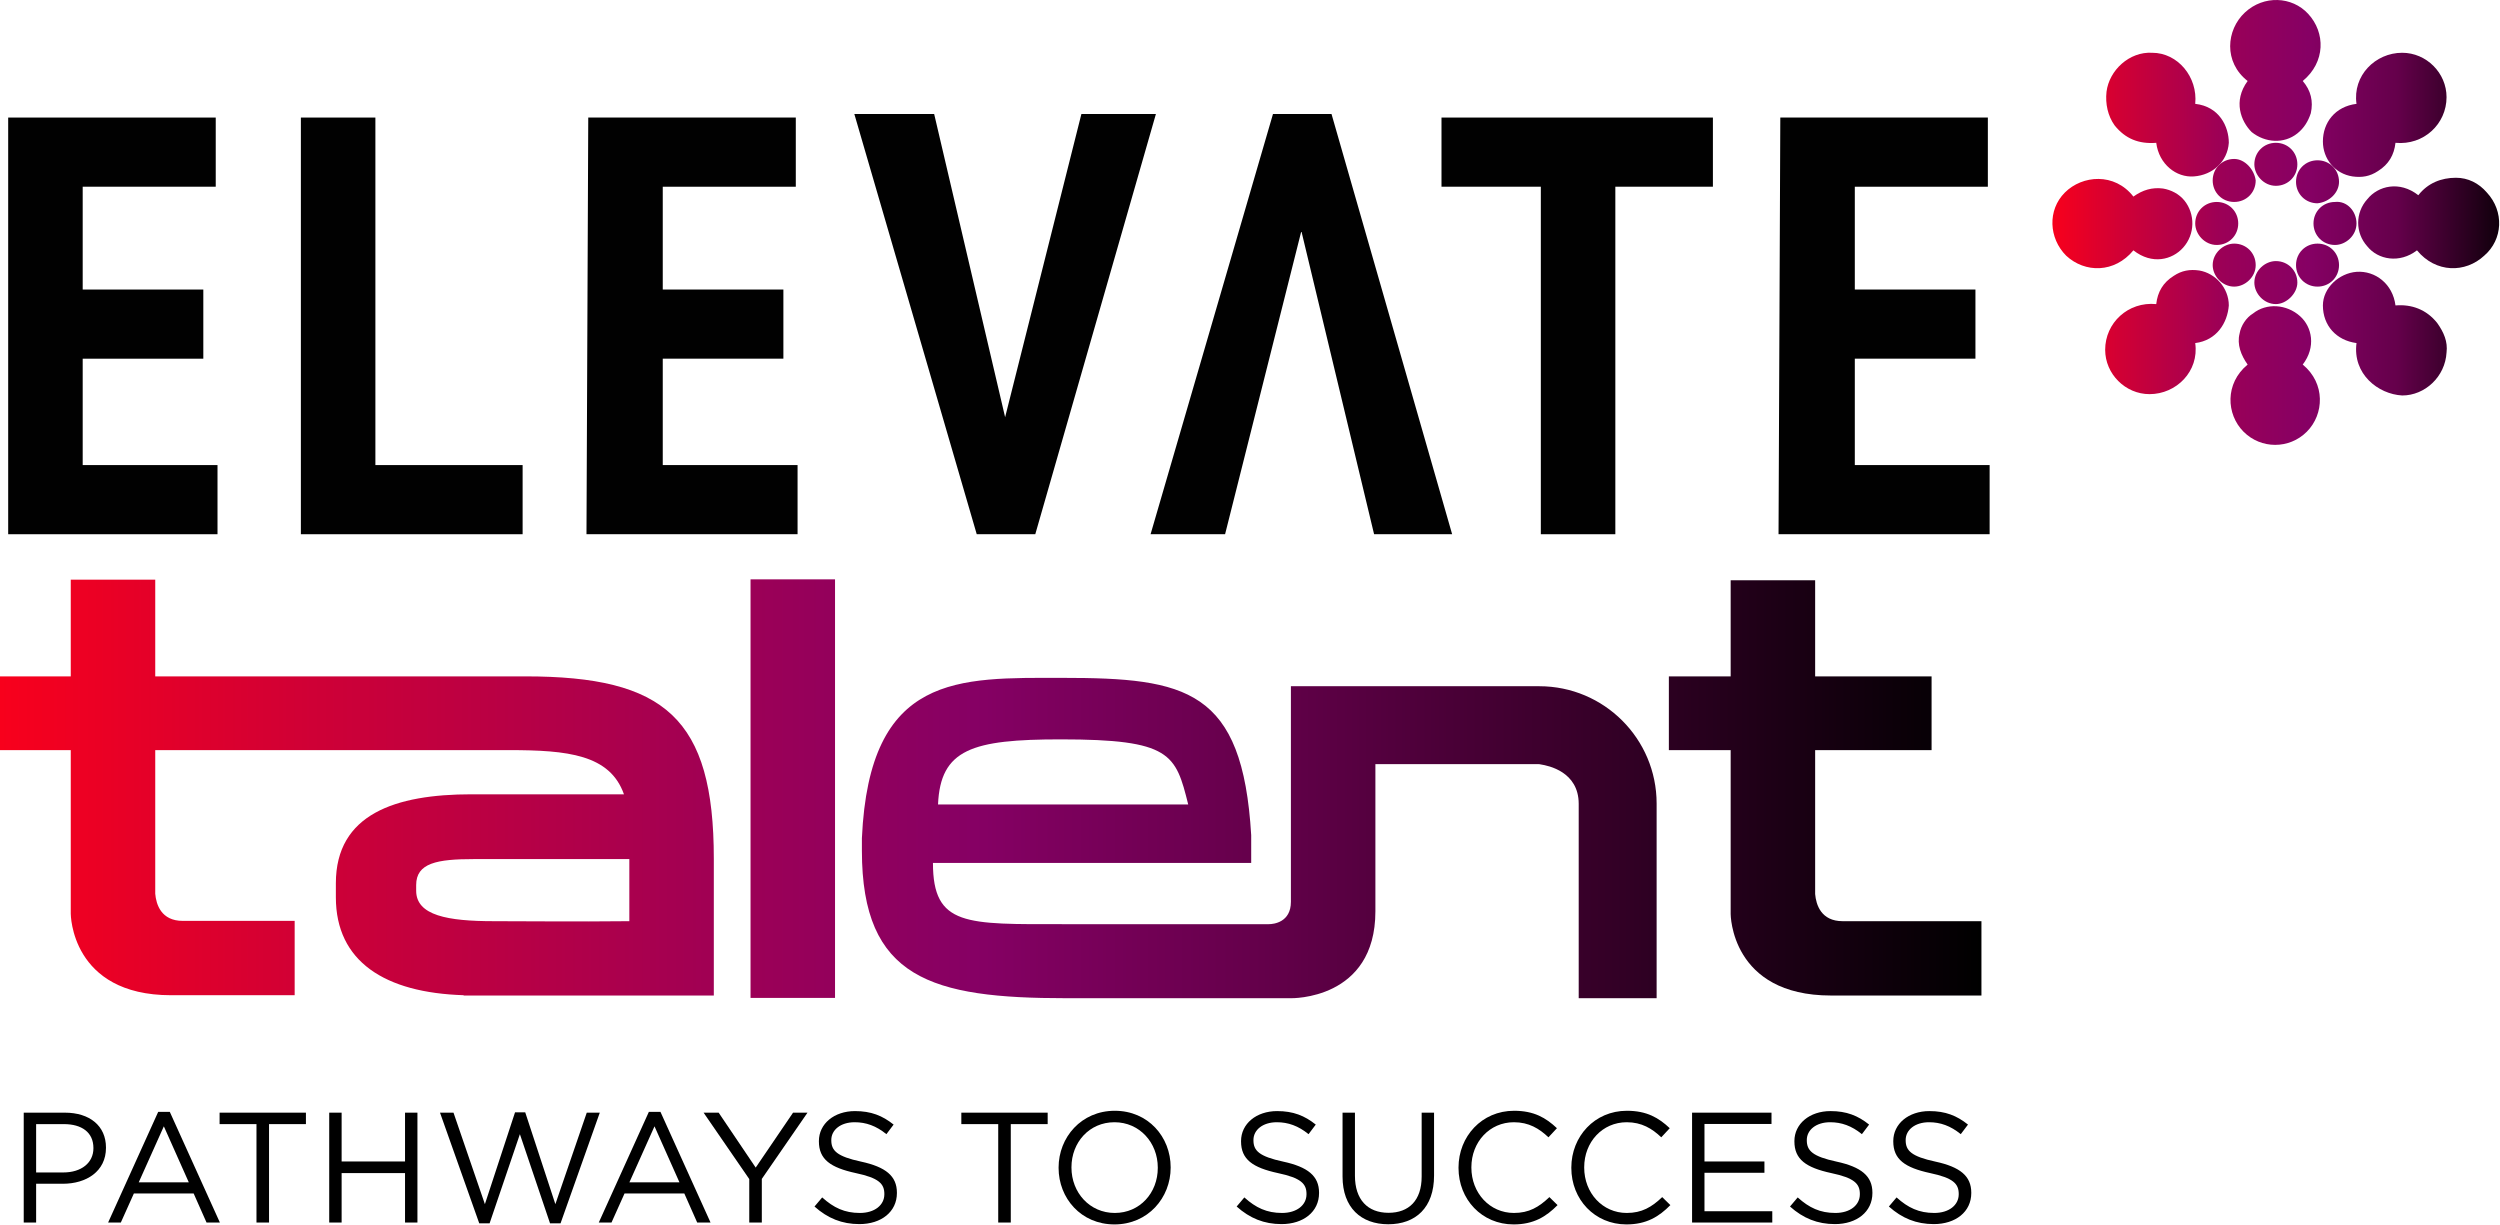 <svg width="916" height="449" viewBox="0 0 916 449" fill="none" xmlns="http://www.w3.org/2000/svg">
<path d="M885.581 91.721C879.179 96.646 871.3 95.168 867.361 90.244C862.929 85.32 862.929 77.933 867.361 73.009C871.3 68.085 879.179 66.115 886.073 71.531C889.52 67.1 894.445 65.13 899.861 65.13C904.293 65.13 908.233 67.1 911.187 70.547C917.589 77.441 917.097 87.782 910.202 93.691C903.308 100.093 892.475 100.093 885.581 91.721Z" fill="url(#paint0_linear_370_1850)"/>
<path d="M863.421 125.699C856.034 124.714 851.11 119.297 851.11 111.911C851.11 105.509 857.019 100.093 863.421 99.6C870.315 99.108 876.717 104.032 877.702 111.911C883.611 111.419 889.028 113.388 892.967 118.313C895.429 121.76 896.907 125.207 896.414 129.146C895.922 138.01 888.535 144.904 880.164 144.904C871.3 144.412 861.944 137.025 863.421 125.699Z" fill="url(#paint1_linear_370_1850)"/>
<path d="M804.328 38.049C813.192 39.034 816.639 46.42 816.639 52.33C816.146 59.224 810.73 64.148 803.836 64.641C797.434 65.133 791.032 60.209 790.047 52.33C783.645 52.822 778.721 50.852 774.782 45.928C772.32 42.481 771.335 38.049 771.827 33.617C772.812 25.738 780.198 18.844 788.57 19.337C797.926 19.337 805.313 28.2 804.328 38.049Z" fill="url(#paint2_linear_370_1850)"/>
<path d="M804.328 125.701C805.805 136.042 797.434 144.413 787.585 144.413C778.721 144.413 771.334 137.027 771.334 128.163C771.334 118.314 779.706 110.435 790.047 111.42C790.539 106.988 792.509 103.541 796.449 101.079C799.403 99.109 802.358 98.617 805.805 99.109C811.714 100.094 816.639 105.511 816.639 111.912C816.146 118.314 812.207 124.716 804.328 125.701Z" fill="url(#paint3_linear_370_1850)"/>
<path d="M863.421 38.049C861.944 27.708 870.315 19.336 880.164 19.336C889.028 19.336 896.414 26.723 896.414 35.587C896.414 45.435 888.043 53.315 877.702 52.33C877.209 56.761 875.239 60.209 871.3 62.671C868.345 64.641 865.391 65.133 861.944 64.641C855.542 63.656 851.11 58.239 851.11 51.837C851.11 44.943 855.542 39.034 863.421 38.049Z" fill="url(#paint4_linear_370_1850)"/>
<path d="M843.723 133.577C852.094 140.471 851.602 151.797 845.2 158.199C838.799 164.6 828.457 164.6 822.056 158.199C815.654 151.797 815.162 140.471 823.533 133.577C821.071 130.13 819.593 126.191 820.578 122.251C821.071 119.297 823.041 116.342 825.503 114.865C830.427 110.925 837.814 111.418 842.738 115.849C847.17 119.789 848.647 127.175 843.723 133.577Z" fill="url(#paint5_linear_370_1850)"/>
<path d="M823.534 29.676C814.67 22.782 815.655 10.964 822.549 4.562C829.443 -1.84 839.784 -1.347 845.693 5.055C852.095 11.949 852.095 22.782 843.723 29.676C846.678 33.123 847.663 37.063 846.678 41.495C845.693 44.449 844.216 46.911 841.754 48.881C836.829 52.821 829.935 52.328 825.011 48.389C821.072 44.449 818.117 37.063 823.534 29.676Z" fill="url(#paint6_linear_370_1850)"/>
<path d="M781.676 91.724C774.782 100.095 763.949 100.095 757.055 93.693C750.653 87.292 750.16 76.951 756.562 70.549C762.964 64.147 774.782 63.162 781.676 72.026C785.123 69.564 788.57 68.579 792.51 69.072C795.464 69.564 798.419 71.041 800.389 73.504C804.328 78.428 804.328 85.814 799.896 90.739C795.957 95.171 788.57 97.14 781.676 91.724Z" fill="url(#paint7_linear_370_1850)"/>
<path d="M863.421 81.877C863.421 86.309 859.482 89.756 855.542 89.756C851.11 89.756 847.663 86.309 847.663 81.877C847.663 77.445 851.11 73.998 855.542 73.998C859.974 73.505 863.421 77.445 863.421 81.877Z" fill="url(#paint8_linear_370_1850)"/>
<path d="M833.874 52.325C838.306 52.325 841.753 55.772 841.753 60.204C841.753 64.636 838.306 68.083 833.874 68.083C829.442 68.083 825.995 64.143 825.995 60.204C825.995 55.772 829.442 52.325 833.874 52.325Z" fill="url(#paint9_linear_370_1850)"/>
<path d="M804.329 81.876C804.329 77.444 807.776 73.997 812.207 73.997C816.639 73.997 820.087 77.444 820.087 81.876C820.087 86.308 816.639 89.755 812.207 89.755C807.776 89.755 804.329 85.816 804.329 81.876Z" fill="url(#paint10_linear_370_1850)"/>
<path d="M833.874 111.42C829.442 111.42 825.995 107.48 825.995 103.541C825.995 99.109 829.934 95.662 833.874 95.662C838.306 95.662 841.753 99.109 841.753 103.541C841.753 107.48 837.813 111.42 833.874 111.42Z" fill="url(#paint11_linear_370_1850)"/>
<path d="M826.488 66.117C826.488 70.549 823.041 73.996 818.609 73.996C814.177 73.996 810.73 70.549 810.73 66.117C810.73 61.685 814.177 58.238 818.609 58.238C822.549 58.238 825.995 62.177 826.488 66.117Z" fill="url(#paint12_linear_370_1850)"/>
<path d="M849.14 74.49C844.708 74.49 841.261 71.043 841.261 66.611C841.261 62.179 844.708 58.732 849.14 58.732C853.572 58.732 857.019 62.179 857.019 66.611C857.019 70.55 853.572 73.997 849.14 74.49Z" fill="url(#paint13_linear_370_1850)"/>
<path d="M826.488 97.138C826.488 101.57 822.549 105.017 818.609 105.017C814.177 105.017 810.73 101.078 810.73 97.138C810.73 92.706 814.67 89.259 818.609 89.259C823.041 89.259 826.488 92.706 826.488 97.138Z" fill="url(#paint14_linear_370_1850)"/>
<path d="M849.14 89.259C853.572 89.259 857.019 92.706 857.019 97.138C857.019 101.57 853.572 105.017 849.14 105.017C844.708 105.017 841.261 101.57 841.261 97.138C841.261 92.706 844.708 89.259 849.14 89.259Z" fill="url(#paint15_linear_370_1850)"/>
<path d="M3 43.073H79.045V68.409H30.298V106.089H74.495V131.426H30.298V170.405H79.695V195.741H3V43.073Z" fill="#010101"/>
<path d="M110.242 195.741V43.073H137.541V170.405H191.487V195.741H110.242Z" fill="#010101"/>
<path d="M215.536 43.073H291.581V68.409H242.834V106.089H287.031V131.426H242.834V170.405H292.23V195.741H214.886L215.536 43.073Z" fill="#010101"/>
<path d="M627.607 68.409H591.859V195.741H564.561V68.409H528.164V43.073H627.607V68.409Z" fill="#010101"/>
<path d="M652.305 43.073H728.35V68.409H679.603V106.089H723.8V131.426H679.603V170.405H729V195.741H651.655L652.305 43.073Z" fill="#010101"/>
<path d="M503.466 195.741H532.064L487.867 41.773H466.419L421.572 195.741H448.87L476.818 84.65L503.466 195.741Z" fill="#010101"/>
<path d="M342.277 41.773H313.029L357.876 195.741H379.325L423.522 41.773H396.224L368.276 152.864L342.277 41.773Z" fill="#010101"/>
<path d="M305.955 212.273H274.998V365.634H305.955V212.273Z" fill="url(#paint16_linear_370_1850)"/>
<path d="M563.998 251.434H472.988V330.411C472.988 337.959 466.644 338.615 464.894 338.615H389.745C354.085 338.615 341.834 339.49 341.834 316.191H458.44V306.018C455.268 252.528 434.703 248.371 389.307 248.371C351.241 248.371 318.534 246.512 315.8 307.112V311.706C315.8 358.633 341.396 365.743 390.729 365.743H472.988C472.988 365.743 503.945 366.509 503.945 333.912V279.984H563.561C563.889 279.984 564.217 279.984 564.545 280.093C567.28 280.531 578.437 282.719 578.437 294.532V365.743H606.987V294.423C606.987 270.686 587.735 251.434 563.998 251.434ZM388.651 270.905C429.015 270.905 430.765 276.265 435.359 294.751H343.693C344.568 274.515 356.163 270.905 388.651 270.905Z" fill="url(#paint17_linear_370_1850)"/>
<path d="M192.521 247.824H56.881V212.383H25.925V247.824H0V274.843H25.925V334.787C25.925 334.787 25.925 364.649 62.679 364.649H107.965V337.412H66.945C59.069 337.412 57.209 331.396 56.881 327.458V274.843H186.504C208.054 274.843 223.477 276.484 228.618 291.032H172.722C144.937 291.032 123.06 298.252 123.06 323.629V328.77C123.06 352.289 141 363.774 169.987 364.649L169.768 364.759H261.544V314.66C261.544 263.138 243.604 247.824 192.521 247.824ZM230.587 337.521C207.944 337.74 197.99 337.521 180.926 337.521C164.08 337.521 152.485 335.443 152.485 326.364V324.286C152.485 316.191 160.142 314.769 173.706 314.769H230.587V337.521Z" fill="url(#paint18_linear_370_1850)"/>
<path d="M675.135 337.521C667.259 337.521 665.4 331.505 665.071 327.567V274.843H707.732V247.824H665.071V212.602H634.115V247.824H611.472V274.843H634.115V334.896C634.115 334.896 634.115 364.759 670.869 364.759H726V337.521H675.135Z" fill="url(#paint19_linear_370_1850)"/>
<path d="M708.532 448.511C702.149 448.511 696.915 446.384 692.084 442.07L694.902 438.735C699.101 442.53 703.126 444.428 708.705 444.428C714.111 444.428 717.677 441.553 717.677 437.584V437.469C717.677 433.731 715.664 431.603 707.21 429.82C697.95 427.807 693.695 424.817 693.695 418.203V418.088C693.695 411.762 699.273 407.103 706.922 407.103C712.788 407.103 716.987 408.771 721.07 412.049L718.424 415.557C714.686 412.509 710.948 411.187 706.807 411.187C701.574 411.187 698.238 414.062 698.238 417.685V417.8C698.238 421.596 700.308 423.724 709.165 425.622C718.137 427.577 722.278 430.855 722.278 437.009V437.124C722.278 444.026 716.527 448.511 708.532 448.511Z" fill="black"/>
<path d="M672.307 448.511C665.923 448.511 660.69 446.384 655.859 442.07L658.677 438.735C662.875 442.53 666.901 444.428 672.48 444.428C677.886 444.428 681.451 441.553 681.451 437.584V437.469C681.451 433.731 679.438 431.603 670.984 429.82C661.725 427.807 657.469 424.817 657.469 418.203V418.088C657.469 411.762 663.048 407.103 670.697 407.103C676.563 407.103 680.761 408.771 684.845 412.049L682.199 415.557C678.461 412.509 674.723 411.187 670.582 411.187C665.348 411.187 662.013 414.062 662.013 417.685V417.8C662.013 421.596 664.083 423.724 672.94 425.622C681.911 427.577 686.052 430.855 686.052 437.009V437.124C686.052 444.026 680.301 448.511 672.307 448.511Z" fill="black"/>
<path d="M619.976 447.936V407.678H649.077V411.819H624.52V425.564H646.489V429.705H624.52V443.796H649.365V447.936H619.976Z" fill="black"/>
<path d="M595.92 448.627C584.303 448.627 575.734 439.482 575.734 427.922V427.807C575.734 416.42 584.245 406.988 596.093 406.988C603.397 406.988 607.768 409.576 611.793 413.372L608.688 416.708C605.295 413.487 601.499 411.187 596.035 411.187C587.121 411.187 580.45 418.433 580.45 427.692V427.807C580.45 437.124 587.179 444.428 596.035 444.428C601.556 444.428 605.18 442.3 609.033 438.62L612.023 441.553C607.825 445.808 603.224 448.627 595.92 448.627Z" fill="black"/>
<path d="M554.584 448.627C542.967 448.627 534.398 439.482 534.398 427.922V427.807C534.398 416.42 542.909 406.988 554.757 406.988C562.06 406.988 566.431 409.576 570.457 413.372L567.352 416.708C563.958 413.487 560.163 411.187 554.699 411.187C545.785 411.187 539.113 418.433 539.113 427.692V427.807C539.113 437.124 545.842 444.428 554.699 444.428C560.22 444.428 563.843 442.3 567.697 438.62L570.687 441.553C566.489 445.808 561.888 448.627 554.584 448.627Z" fill="black"/>
<path d="M508.645 448.569C498.695 448.569 491.909 442.473 491.909 431.086V407.678H496.452V430.798C496.452 439.482 501.053 444.371 508.76 444.371C516.179 444.371 520.895 439.885 520.895 431.086V407.678H525.438V430.74C525.438 442.473 518.709 448.569 508.645 448.569Z" fill="black"/>
<path d="M469.557 448.511C463.173 448.511 457.94 446.384 453.109 442.07L455.927 438.735C460.125 442.53 464.151 444.428 469.73 444.428C475.136 444.428 478.701 441.553 478.701 437.584V437.469C478.701 433.731 476.688 431.603 468.234 429.82C458.975 427.807 454.719 424.817 454.719 418.203V418.088C454.719 411.762 460.298 407.103 467.947 407.103C473.813 407.103 478.011 408.771 482.095 412.049L479.449 415.557C475.711 412.509 471.973 411.187 467.832 411.187C462.598 411.187 459.263 414.062 459.263 417.685V417.8C459.263 421.596 461.333 423.724 470.19 425.622C479.161 427.577 483.302 430.855 483.302 437.009V437.124C483.302 444.026 477.551 448.511 469.557 448.511Z" fill="black"/>
<path d="M408.341 448.627C396.091 448.627 387.867 439.022 387.867 427.922V427.807C387.867 416.708 396.206 406.988 408.456 406.988C420.706 406.988 428.93 416.593 428.93 427.692V427.807C428.93 438.907 420.591 448.627 408.341 448.627ZM408.456 444.428C417.658 444.428 424.214 437.067 424.214 427.922V427.807C424.214 418.663 417.543 411.187 408.341 411.187C399.139 411.187 392.583 418.548 392.583 427.692V427.807C392.583 436.952 399.254 444.428 408.456 444.428Z" fill="black"/>
<path d="M365.749 447.936V411.877H352.234V407.678H383.865V411.877H370.35V447.936H365.749Z" fill="black"/>
<path d="M314.883 448.511C308.499 448.511 303.266 446.384 298.435 442.07L301.253 438.735C305.451 442.53 309.477 444.428 315.055 444.428C320.462 444.428 324.027 441.553 324.027 437.584V437.469C324.027 433.731 322.014 431.603 313.56 429.82C304.301 427.807 300.045 424.817 300.045 418.203V418.088C300.045 411.762 305.624 407.103 313.273 407.103C319.139 407.103 323.337 408.771 327.42 412.049L324.775 415.557C321.037 412.509 317.298 411.187 313.158 411.187C307.924 411.187 304.588 414.062 304.588 417.685V417.8C304.588 421.596 306.659 423.724 315.516 425.622C324.487 427.577 328.628 430.855 328.628 437.009V437.124C328.628 444.026 322.877 448.511 314.883 448.511Z" fill="black"/>
<path d="M274.529 447.936V432.006L257.794 407.678H263.315L276.887 427.807L290.575 407.678H295.866L279.13 431.948V447.936H274.529Z" fill="black"/>
<path d="M219.394 447.936L237.74 407.391H241.996L260.342 447.936H255.453L250.738 437.297H228.826L224.052 447.936H219.394ZM230.609 433.213H248.955L239.81 412.682L230.609 433.213Z" fill="black"/>
<path d="M175.594 448.224L161.217 407.678H166.163L177.665 441.208L188.707 407.563H192.445L203.487 441.208L214.99 407.678H219.763L205.385 448.224H201.532L190.49 415.557L179.39 448.224H175.594Z" fill="black"/>
<path d="M120.627 447.936V407.678H125.17V425.564H148.405V407.678H152.948V447.936H148.405V429.82H125.17V447.936H120.627Z" fill="black"/>
<path d="M93.974 447.936V411.877H80.459V407.678H112.09V411.877H98.575V447.936H93.974Z" fill="black"/>
<path d="M39.615 447.936L57.961 407.391H62.217L80.563 447.936H75.674L70.958 437.297H49.047L44.273 447.936H39.615ZM50.829 433.213H69.175L60.031 412.682L50.829 433.213Z" fill="black"/>
<path d="M8.693 447.936V407.678H23.761C32.848 407.678 38.829 412.509 38.829 420.446V420.561C38.829 429.245 31.583 433.731 23.014 433.731H13.237V447.936H8.693ZM13.237 429.59H23.186C29.858 429.59 34.228 426.025 34.228 420.733V420.618C34.228 414.867 29.915 411.877 23.416 411.877H13.237V429.59Z" fill="black"/>
<defs>
<linearGradient id="paint0_linear_370_1850" x1="752" y1="81.5" x2="915.696" y2="81.5" gradientUnits="userSpaceOnUse">
<stop stop-color="#F8001C"/>
<stop offset="0.158" stop-color="#CF0036"/>
<stop offset="0.382" stop-color="#9B0057"/>
<stop offset="0.573" stop-color="#860064"/>
<stop offset="0.771" stop-color="#65004B"/>
<stop offset="1" stop-color="#10000C"/>
</linearGradient>
<linearGradient id="paint1_linear_370_1850" x1="752" y1="81.5" x2="915.696" y2="81.5" gradientUnits="userSpaceOnUse">
<stop stop-color="#F8001C"/>
<stop offset="0.158" stop-color="#CF0036"/>
<stop offset="0.382" stop-color="#9B0057"/>
<stop offset="0.573" stop-color="#860064"/>
<stop offset="0.771" stop-color="#65004B"/>
<stop offset="1" stop-color="#10000C"/>
</linearGradient>
<linearGradient id="paint2_linear_370_1850" x1="752" y1="81.5" x2="915.696" y2="81.5" gradientUnits="userSpaceOnUse">
<stop stop-color="#F8001C"/>
<stop offset="0.158" stop-color="#CF0036"/>
<stop offset="0.382" stop-color="#9B0057"/>
<stop offset="0.573" stop-color="#860064"/>
<stop offset="0.771" stop-color="#65004B"/>
<stop offset="1" stop-color="#10000C"/>
</linearGradient>
<linearGradient id="paint3_linear_370_1850" x1="752" y1="81.5" x2="915.696" y2="81.5" gradientUnits="userSpaceOnUse">
<stop stop-color="#F8001C"/>
<stop offset="0.158" stop-color="#CF0036"/>
<stop offset="0.382" stop-color="#9B0057"/>
<stop offset="0.573" stop-color="#860064"/>
<stop offset="0.771" stop-color="#65004B"/>
<stop offset="1" stop-color="#10000C"/>
</linearGradient>
<linearGradient id="paint4_linear_370_1850" x1="752" y1="81.5" x2="915.696" y2="81.5" gradientUnits="userSpaceOnUse">
<stop stop-color="#F8001C"/>
<stop offset="0.158" stop-color="#CF0036"/>
<stop offset="0.382" stop-color="#9B0057"/>
<stop offset="0.573" stop-color="#860064"/>
<stop offset="0.771" stop-color="#65004B"/>
<stop offset="1" stop-color="#10000C"/>
</linearGradient>
<linearGradient id="paint5_linear_370_1850" x1="752" y1="81.5" x2="915.696" y2="81.5" gradientUnits="userSpaceOnUse">
<stop stop-color="#F8001C"/>
<stop offset="0.158" stop-color="#CF0036"/>
<stop offset="0.382" stop-color="#9B0057"/>
<stop offset="0.573" stop-color="#860064"/>
<stop offset="0.771" stop-color="#65004B"/>
<stop offset="1" stop-color="#10000C"/>
</linearGradient>
<linearGradient id="paint6_linear_370_1850" x1="752" y1="81.5" x2="915.696" y2="81.5" gradientUnits="userSpaceOnUse">
<stop stop-color="#F8001C"/>
<stop offset="0.158" stop-color="#CF0036"/>
<stop offset="0.382" stop-color="#9B0057"/>
<stop offset="0.573" stop-color="#860064"/>
<stop offset="0.771" stop-color="#65004B"/>
<stop offset="1" stop-color="#10000C"/>
</linearGradient>
<linearGradient id="paint7_linear_370_1850" x1="752" y1="81.5" x2="915.696" y2="81.5" gradientUnits="userSpaceOnUse">
<stop stop-color="#F8001C"/>
<stop offset="0.158" stop-color="#CF0036"/>
<stop offset="0.382" stop-color="#9B0057"/>
<stop offset="0.573" stop-color="#860064"/>
<stop offset="0.771" stop-color="#65004B"/>
<stop offset="1" stop-color="#10000C"/>
</linearGradient>
<linearGradient id="paint8_linear_370_1850" x1="752" y1="81.5" x2="915.696" y2="81.5" gradientUnits="userSpaceOnUse">
<stop stop-color="#F8001C"/>
<stop offset="0.158" stop-color="#CF0036"/>
<stop offset="0.382" stop-color="#9B0057"/>
<stop offset="0.573" stop-color="#860064"/>
<stop offset="0.771" stop-color="#65004B"/>
<stop offset="1" stop-color="#10000C"/>
</linearGradient>
<linearGradient id="paint9_linear_370_1850" x1="752" y1="81.5" x2="915.696" y2="81.5" gradientUnits="userSpaceOnUse">
<stop stop-color="#F8001C"/>
<stop offset="0.158" stop-color="#CF0036"/>
<stop offset="0.382" stop-color="#9B0057"/>
<stop offset="0.573" stop-color="#860064"/>
<stop offset="0.771" stop-color="#65004B"/>
<stop offset="1" stop-color="#10000C"/>
</linearGradient>
<linearGradient id="paint10_linear_370_1850" x1="752" y1="81.5" x2="915.696" y2="81.5" gradientUnits="userSpaceOnUse">
<stop stop-color="#F8001C"/>
<stop offset="0.158" stop-color="#CF0036"/>
<stop offset="0.382" stop-color="#9B0057"/>
<stop offset="0.573" stop-color="#860064"/>
<stop offset="0.771" stop-color="#65004B"/>
<stop offset="1" stop-color="#10000C"/>
</linearGradient>
<linearGradient id="paint11_linear_370_1850" x1="752" y1="81.5" x2="915.696" y2="81.5" gradientUnits="userSpaceOnUse">
<stop stop-color="#F8001C"/>
<stop offset="0.158" stop-color="#CF0036"/>
<stop offset="0.382" stop-color="#9B0057"/>
<stop offset="0.573" stop-color="#860064"/>
<stop offset="0.771" stop-color="#65004B"/>
<stop offset="1" stop-color="#10000C"/>
</linearGradient>
<linearGradient id="paint12_linear_370_1850" x1="752" y1="81.5" x2="915.696" y2="81.5" gradientUnits="userSpaceOnUse">
<stop stop-color="#F8001C"/>
<stop offset="0.158" stop-color="#CF0036"/>
<stop offset="0.382" stop-color="#9B0057"/>
<stop offset="0.573" stop-color="#860064"/>
<stop offset="0.771" stop-color="#65004B"/>
<stop offset="1" stop-color="#10000C"/>
</linearGradient>
<linearGradient id="paint13_linear_370_1850" x1="752" y1="81.5" x2="915.696" y2="81.5" gradientUnits="userSpaceOnUse">
<stop stop-color="#F8001C"/>
<stop offset="0.158" stop-color="#CF0036"/>
<stop offset="0.382" stop-color="#9B0057"/>
<stop offset="0.573" stop-color="#860064"/>
<stop offset="0.771" stop-color="#65004B"/>
<stop offset="1" stop-color="#10000C"/>
</linearGradient>
<linearGradient id="paint14_linear_370_1850" x1="752" y1="81.5" x2="915.696" y2="81.5" gradientUnits="userSpaceOnUse">
<stop stop-color="#F8001C"/>
<stop offset="0.158" stop-color="#CF0036"/>
<stop offset="0.382" stop-color="#9B0057"/>
<stop offset="0.573" stop-color="#860064"/>
<stop offset="0.771" stop-color="#65004B"/>
<stop offset="1" stop-color="#10000C"/>
</linearGradient>
<linearGradient id="paint15_linear_370_1850" x1="752" y1="81.5" x2="915.696" y2="81.5" gradientUnits="userSpaceOnUse">
<stop stop-color="#F8001C"/>
<stop offset="0.158" stop-color="#CF0036"/>
<stop offset="0.382" stop-color="#9B0057"/>
<stop offset="0.573" stop-color="#860064"/>
<stop offset="0.771" stop-color="#65004B"/>
<stop offset="1" stop-color="#10000C"/>
</linearGradient>
<linearGradient id="paint16_linear_370_1850" x1="0" y1="289.009" x2="726" y2="289.009" gradientUnits="userSpaceOnUse">
<stop stop-color="#F8001C"/>
<stop offset="0.158" stop-color="#CF0036"/>
<stop offset="0.382" stop-color="#9B0057"/>
<stop offset="0.492" stop-color="#860064"/>
<stop offset="0.633" stop-color="#65004B"/>
<stop offset="0.943" stop-color="#10000C"/>
<stop offset="1"/>
</linearGradient>
<linearGradient id="paint17_linear_370_1850" x1="0" y1="289.009" x2="726" y2="289.009" gradientUnits="userSpaceOnUse">
<stop stop-color="#F8001C"/>
<stop offset="0.158" stop-color="#CF0036"/>
<stop offset="0.382" stop-color="#9B0057"/>
<stop offset="0.492" stop-color="#860064"/>
<stop offset="0.633" stop-color="#65004B"/>
<stop offset="0.943" stop-color="#10000C"/>
<stop offset="1"/>
</linearGradient>
<linearGradient id="paint18_linear_370_1850" x1="0" y1="289.009" x2="726" y2="289.009" gradientUnits="userSpaceOnUse">
<stop stop-color="#F8001C"/>
<stop offset="0.158" stop-color="#CF0036"/>
<stop offset="0.382" stop-color="#9B0057"/>
<stop offset="0.492" stop-color="#860064"/>
<stop offset="0.633" stop-color="#65004B"/>
<stop offset="0.943" stop-color="#10000C"/>
<stop offset="1"/>
</linearGradient>
<linearGradient id="paint19_linear_370_1850" x1="0" y1="289.009" x2="726" y2="289.009" gradientUnits="userSpaceOnUse">
<stop stop-color="#F8001C"/>
<stop offset="0.158" stop-color="#CF0036"/>
<stop offset="0.382" stop-color="#9B0057"/>
<stop offset="0.492" stop-color="#860064"/>
<stop offset="0.633" stop-color="#65004B"/>
<stop offset="0.943" stop-color="#10000C"/>
<stop offset="1"/>
</linearGradient>
</defs>
</svg>
